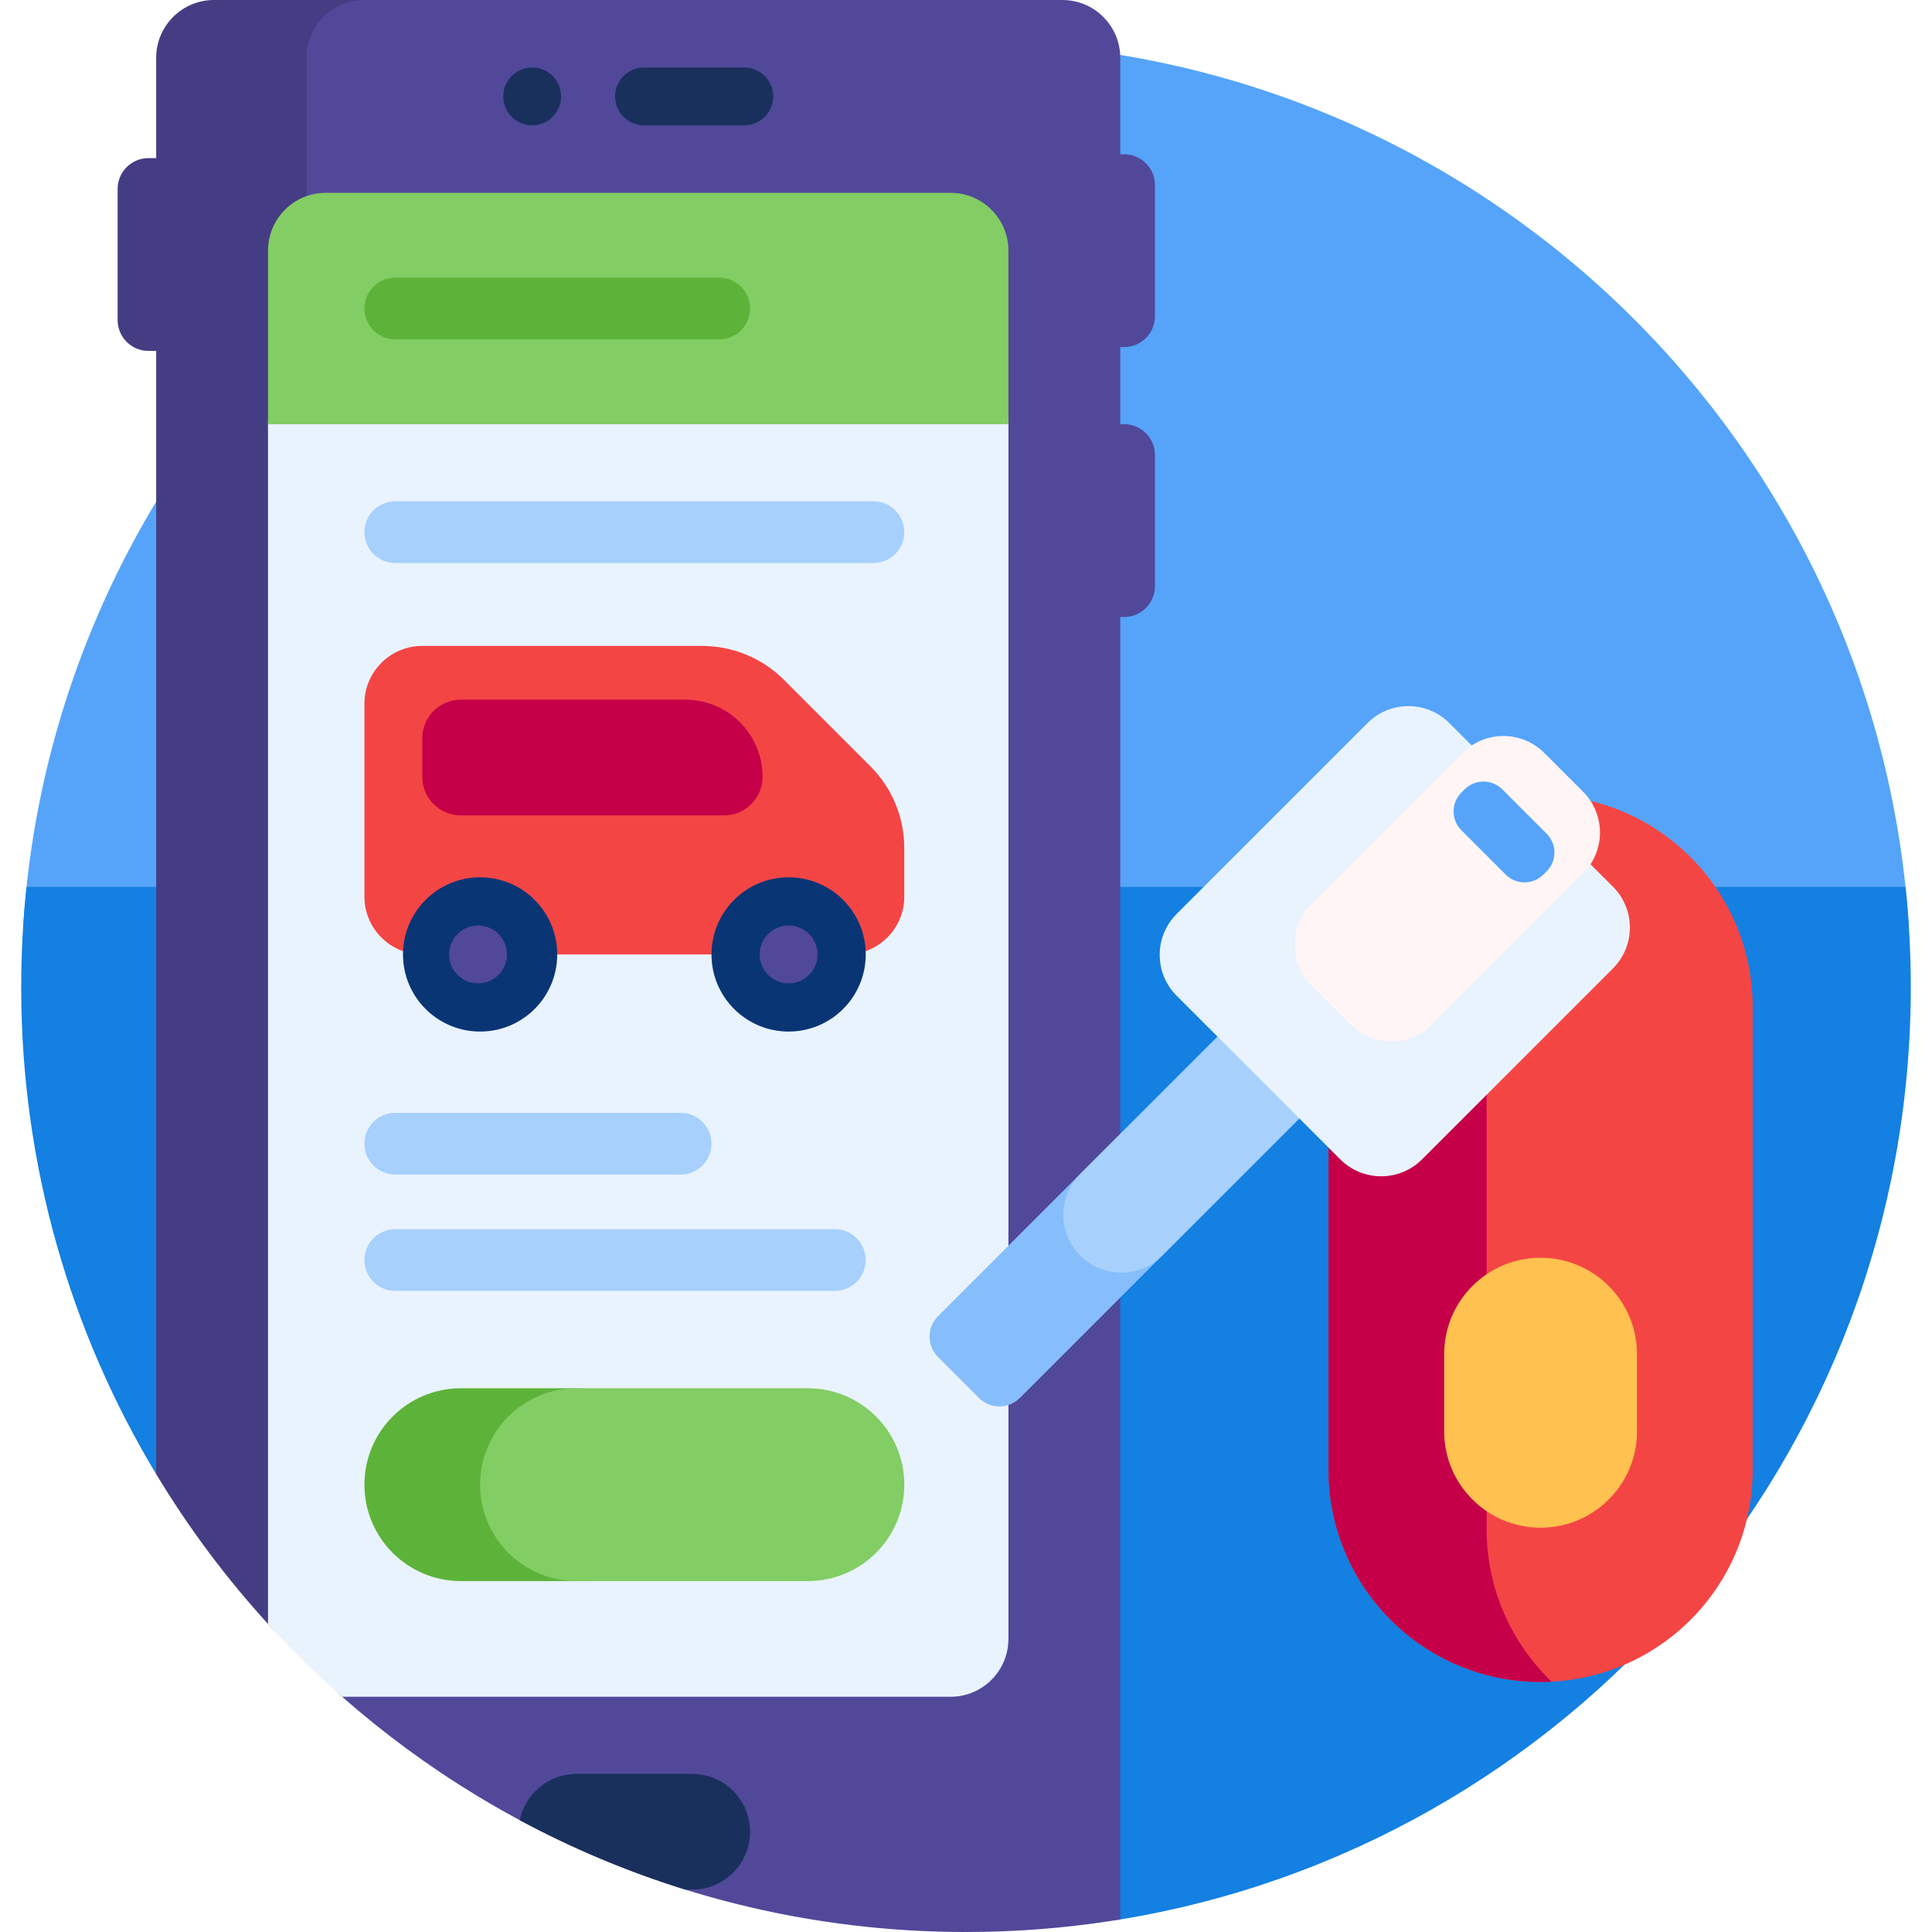 <svg id="Capa_1" enable-background="new 0 0 501 501" height="512" viewBox="0 0 501 501" width="512" xmlns="http://www.w3.org/2000/svg"><g><path d="m6.02 240c8.215-126.162 112.836-227.194 240.993-228.976 131.515-1.828 239.657 99.982 247.973 228.976z" fill="#55a4f9"/><path d="m495.5 256c0 121.946-89.094 223.083-205.74 241.871-16.59-67.864-77.407-115.605-147.27-115.605h-101.99c-22.176-36.803-34.951-79.911-35-125.999-.009-8.87.458-17.633 1.377-26.267h487.26c.901 8.543 1.363 17.218 1.363 26z" fill="#1380e2"/><path d="m69.736 421.378c-10.986-12.001-20.792-25.1-29.236-39.113v-291.265h-2c-4.418 0-8-3.582-8-8v-34c0-4.418 3.582-8 8-8h2v-26c0-8.284 6.716-15 15-15h49v407.783c0 18.239-22.449 27.049-34.764 13.595z" fill="#453d83"/><path d="m290.5 90v20h1c4.418 0 8 3.582 8 8v34c0 4.418-3.582 8-8 8h-1v337.75c-.686.121-1.677.27-2.146.343-12.338 1.914-24.98 2.907-37.854 2.907-62.049 0-118.711-23.067-161.878-61.093-5.777-5.089-9.122-12.391-9.122-20.09v-404.817c0-8.284 6.716-15 15-15h181c8.284 0 15 6.716 15 15v25h1c4.418 0 8 3.582 8 8v34c0 4.418-3.582 8-8 8z" fill="#51489a"/><path d="m261.5 110v315c0 8.284-6.716 15-15 15h-157.773c-6.749-5.938-13.168-12.242-19.227-18.88v-311.12c0-8.284 6.716-15 15-15h162c8.284 0 15 6.716 15 15z" fill="#e9f3fe"/><path d="m69.5 110v-45c0-8.284 6.716-15 15-15h162c8.284 0 15 6.716 15 15v45z" fill="#82cd64"/><path d="m193 32.5h-26c-4.142 0-7.5-3.358-7.5-7.5 0-4.142 3.358-7.5 7.5-7.5h26c4.142 0 7.5 3.358 7.5 7.5 0 4.142-3.358 7.5-7.5 7.5zm-47.5-7.5c0-4.142-3.358-7.5-7.5-7.5-4.142 0-7.5 3.358-7.5 7.5 0 4.142 3.358 7.5 7.5 7.5 4.142 0 7.5-3.358 7.5-7.5zm34 435h-30c-7.261 0-13.317 5.16-14.702 12.012 13.582 7.29 27.931 13.337 42.894 17.988h1.808c8.284 0 15-6.716 15-15 0-8.284-6.716-15-15-15z" fill="#19305c"/><path d="m186.5 88h-84c-4.418 0-8-3.582-8-8 0-4.418 3.582-8 8-8h84c4.418 0 8 3.582 8 8 0 4.418-3.582 8-8 8z" fill="#5db33a"/><path d="m226.5 146h-124c-4.418 0-8-3.582-8-8 0-4.418 3.582-8 8-8h124c4.418 0 8 3.582 8 8 0 4.418-3.582 8-8 8zm-42 150.583c0-4.418-3.582-8-8-8h-74c-4.418 0-8 3.582-8 8 0 4.418 3.582 8 8 8h74c4.418 0 8-3.581 8-8zm40 30.167c0-4.418-3.582-8-8-8h-114c-4.418 0-8 3.582-8 8 0 4.418 3.582 8 8 8h114c4.418 0 8-3.582 8-8z" fill="#a7d0fc"/><path d="m234.5 219.926v12.574c0 8.284-6.716 15-15 15h-110c-8.284 0-15-6.716-15-15v-50c0-8.284 6.716-15 15-15h72.574c7.956 0 15.587 3.161 21.213 8.787l22.426 22.426c5.626 5.626 8.787 13.257 8.787 21.213z" fill="#f44545"/><path d="m187.75 211.443h-68.25c-5.523 0-10-4.477-10-10v-10c0-5.523 4.477-10 10-10h58.25c11.046 0 20 8.954 20 20 0 5.523-4.477 10-10 10z" fill="#c50048"/><path d="m144.5 247.5c0 11.046-8.954 20-20 20s-20-8.954-20-20 8.954-20 20-20 20 8.954 20 20zm60-20c-11.046 0-20 8.954-20 20s8.954 20 20 20 20-8.954 20-20-8.954-20-20-20z" fill="#0a3575"/><path d="m399.5 206.16c30.376 0 55 24.624 55 55v120c0 30.376-24.624 55-55 55-30.376 0-55-24.624-55-55v-120c0-30.376 24.624-55 55-55z" fill="#f44545"/><path d="m402.358 436.087c-.946.049-1.899.073-2.858.073-30.376 0-55-24.624-55-55v-120c0-30.375 24.624-55 55-55 .958 0 1.911.025 2.858.073-10.392 10.005-16.858 24.06-16.858 39.625v150.604c0 15.565 6.466 29.619 16.858 39.625z" fill="#c50048"/><path d="m399.5 326.16c13.807 0 25 11.193 25 25v20c0 13.807-11.193 25-25 25-13.807 0-25-11.193-25-25v-20c0-13.807 11.193-25 25-25z" fill="#ffc14f"/><path d="m352.852 274.121-88.388 88.388c-2.929 2.929-7.678 2.929-10.607 0l-10.607-10.607c-2.929-2.929-2.929-7.678 0-10.607l88.388-88.388c2.929-2.929 7.678-2.929 10.607 0l10.607 10.607c2.929 2.929 2.929 7.678 0 10.607z" fill="#86befb"/><path d="m347.549 279.424-46.206 46.206c-5.858 5.858-15.355 5.858-21.213 0-5.858-5.858-5.858-15.355 0-21.213l46.206-46.206c5.858-5.858 15.355-5.858 21.213 0 5.858 5.858 5.858 15.355 0 21.213z" fill="#a7d0fc"/><path d="m149.5 410h-30c-13.807 0-25-11.193-25-25 0-13.807 11.193-25 25-25h30c13.807 0 25 11.193 25 25 0 13.807-11.193 25-25 25z" fill="#5db33a"/><path d="m209.5 410h-60c-13.807 0-25-11.193-25-25 0-13.807 11.193-25 25-25h60c13.807 0 25 11.193 25 25 0 13.807-11.193 25-25 25z" fill="#82cd64"/><path d="m418.259 251.14-49.497 49.497c-5.858 5.858-15.355 5.858-21.213 0l-42.426-42.426c-5.858-5.858-5.858-15.355 0-21.213l49.497-49.498c5.858-5.858 15.355-5.858 21.213 0l42.426 42.426c5.858 5.858 5.858 15.356 0 21.214z" fill="#e9f3fe"/><path d="m410.508 226.511-39.142 39.142c-5.858 5.858-15.355 5.858-21.213 0l-10.046-10.046c-5.858-5.858-5.858-15.355 0-21.213l39.142-39.142c5.858-5.858 15.355-5.858 21.213 0l10.046 10.046c5.858 5.857 5.858 15.355 0 21.213z" fill="#fff5f5"/><path d="m401.063 225.956-.835.835c-2.698 2.698-7.073 2.698-9.772 0l-11.488-11.488c-2.698-2.698-2.698-7.073 0-9.772l.835-.835c2.698-2.698 7.073-2.698 9.772 0l11.488 11.488c2.698 2.699 2.698 7.074 0 9.772z" fill="#55a4f9"/><path d="m131.458 247.5c0 4.142-3.358 7.5-7.5 7.5s-7.5-3.358-7.5-7.5 3.358-7.5 7.5-7.5 7.5 3.358 7.5 7.5zm73.042-7.5c-4.142 0-7.5 3.358-7.5 7.5s3.358 7.5 7.5 7.5 7.5-3.358 7.5-7.5-3.358-7.5-7.5-7.5z" fill="#51489a"/></g></svg>